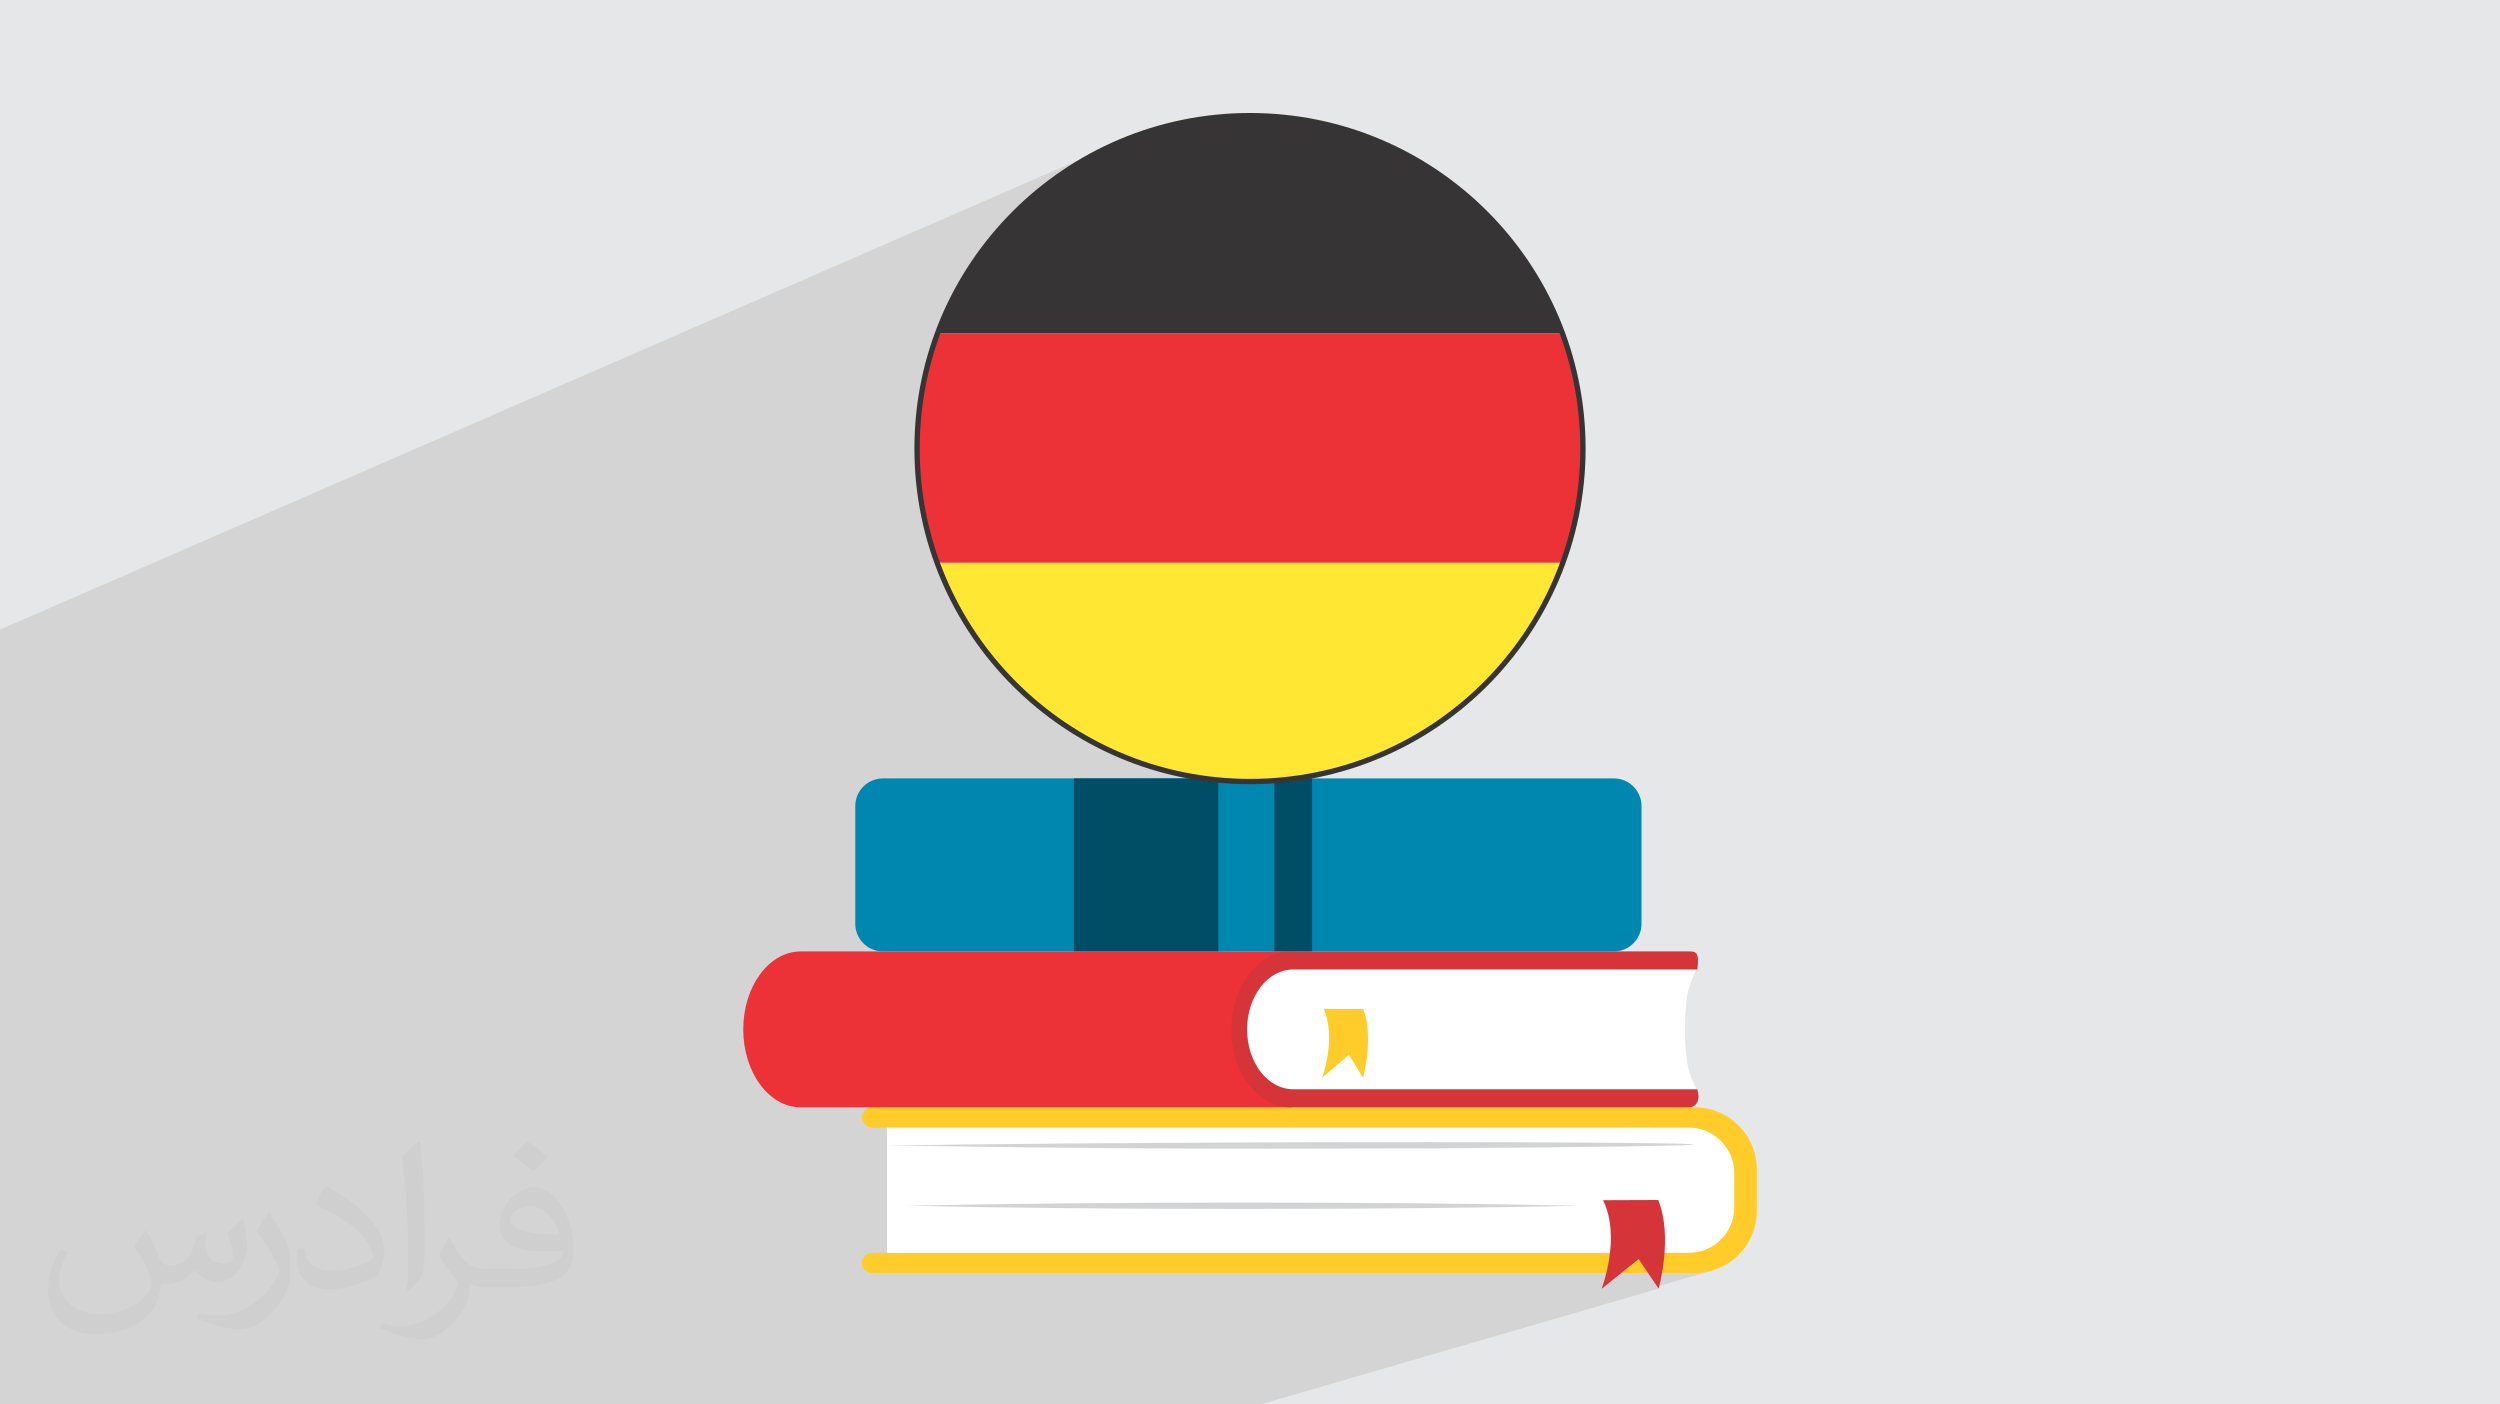 <?xml version="1.0" encoding="UTF-8"?>
<!DOCTYPE svg PUBLIC "-//W3C//DTD SVG 1.1//EN" "http://www.w3.org/Graphics/SVG/1.1/DTD/svg11.dtd">
<!-- Creator: CorelDRAW -->
<svg xmlns="http://www.w3.org/2000/svg" xml:space="preserve" width="94.192mm" height="52.917mm" version="1.1" style="shape-rendering:geometricPrecision; text-rendering:geometricPrecision; image-rendering:optimizeQuality; fill-rule:evenodd; clip-rule:evenodd"
viewBox="0 0 9419.16 5291.66"
 xmlns:xlink="http://www.w3.org/1999/xlink"
 xmlns:xodm="http://www.corel.com/coreldraw/odm/2003">
 <defs>
  <style type="text/css">
   <![CDATA[
    .str0 {stroke:#373435;stroke-width:20;stroke-miterlimit:22.926}
    .fil13 {fill:none}
    .fil0 {fill:#E6E7E8}
    .fil6 {fill:white}
    .fil11 {fill:#373435;fill-rule:nonzero}
    .fil5 {fill:#FFCC29;fill-rule:nonzero}
    .fil9 {fill:#ED3237;fill-rule:nonzero}
    .fil10 {fill:#D53438;fill-rule:nonzero}
    .fil7 {fill:#D53438;fill-rule:nonzero}
    .fil4 {fill:#004E66;fill-rule:nonzero}
    .fil3 {fill:#0087B0;fill-rule:nonzero}
    .fil8 {fill:#D1D3D4;fill-rule:nonzero}
    .fil12 {fill:#FFE733;fill-rule:nonzero}
    .fil2 {fill:#373435;fill-opacity:0.031}
    .fil1 {fill:#373435;fill-opacity:0.102}
   ]]>
  </style>
    <clipPath id="id0">
     <path d="M4709.58 435.71c692.8,0 1254.42,561.63 1254.42,1254.42 0,692.8 -561.62,1254.42 -1254.42,1254.42 -692.8,0 -1254.42,-561.62 -1254.42,-1254.42 0,-692.79 561.62,-1254.42 1254.42,-1254.42z"/>
    </clipPath>
 </defs>
 <g id="Layer_x0020_1">
  <polygon class="fil0" points="-0,0 9419.16,0 9419.16,5291.66 -0,5291.66 "/>
  <polygon class="fil1" points="-0,4703.82 -0,4656.64 -0,4654.84 -0,4638.05 -0,4416.36 -0,4237.89 -0,4172.79 -0,2372.14 4221.3,534.29 4278.27,511.83 4336.55,492.11 4396.08,475.2 4456.77,461.2 4518.54,450.16 4581.32,442.19 4645.03,437.34 4709.58,435.71 4774.13,437.34 4837.84,442.19 4900.62,450.16 4962.39,461.2 5023.08,475.2 5082.61,492.11 5140.89,511.83 5197.86,534.29 5253.42,559.41 5307.51,587.11 5360.04,617.32 5410.94,649.95 5460.12,684.92 5507.51,722.16 5553.02,761.59 5596.59,803.12 5638.13,846.69 5677.55,892.21 5714.79,939.59 5749.77,988.77 5782.39,1039.67 5812.6,1092.2 5840.3,1146.29 5865.42,1201.86 5887.88,1258.82 5907.6,1317.11 5924.51,1376.63 5938.51,1437.32 5949.55,1499.1 5957.52,1561.87 5962.37,1625.58 5964,1690.13 5962.37,1754.68 5957.52,1818.39 5949.55,1881.17 5938.51,1942.94 5924.51,2003.63 5907.6,2063.16 5887.88,2121.44 5865.42,2178.41 5840.3,2233.97 5812.6,2288.06 5782.39,2340.59 5749.77,2391.49 5714.79,2440.67 5677.55,2488.06 5638.13,2533.57 5596.59,2577.14 5553.02,2618.68 5507.51,2658.1 5460.12,2695.34 5410.94,2730.32 5360.04,2762.94 5307.51,2793.15 5253.42,2820.85 5197.86,2845.97 5140.89,2868.43 4801.3,2989.67 4801.3,3584.63 4943.66,3584.63 4943.63,3584.64 6080.52,3584.64 6101.51,3582.52 6121.07,3576.45 5888.33,3652.68 6395.01,3652.68 6387.85,3664.24 6381.46,3676.21 6375.81,3688.58 6370.84,3701.33 6366.52,3714.45 6362.81,3727.91 6359.65,3741.71 6357.01,3755.83 6354.84,3770.25 6353.1,3784.96 6351.75,3799.94 6350.74,3815.18 6350.03,3830.65 6349.57,3846.36 6349.33,3862.27 6349.26,3878.38 6349.33,3894.49 6349.57,3910.4 6350.03,3926.11 6350.74,3941.58 6351.75,3956.82 6353.1,3971.8 6354.84,3986.51 6357.01,4000.93 6359.65,4015.05 6362.81,4028.84 6366.52,4042.31 6370.84,4055.42 6375.81,4068.17 6381.46,4080.53 6387.85,4092.5 6395.01,4104.06 6175.85,4172.1 6364.22,4172.1 6372.51,4171.11 6122.41,4248.34 6363.31,4248.34 6380.71,4249.23 6397.62,4251.83 6413.96,4256.05 6429.64,4261.82 6444.56,4269.04 6458.65,4277.62 6471.81,4287.48 6483.96,4298.52 6495,4310.67 6504.86,4323.83 6513.44,4337.92 6520.66,4352.84 6526.43,4368.52 6530.65,4384.86 6533.25,4401.77 6534.14,4419.17 6534.14,4549.27 6533.25,4566.67 6530.65,4583.58 6526.43,4599.92 6520.66,4615.6 6513.44,4630.52 6504.86,4644.61 6495,4657.76 6483.96,4669.91 6471.81,4680.96 6458.65,4690.81 6444.56,4699.39 6429.64,4706.61 6413.96,4712.38 6195.79,4776.41 6209.23,4796.31 6385.85,4796.31 6409.59,4795.1 6432.66,4791.55 6454.95,4785.79 6243.66,4847.3 6248.95,4855.14 4748.12,5291.66 4717.24,5291.66 4685.83,5291.66 4544.91,5291.66 4440.09,5291.66 4313.55,5291.66 4275.1,5291.66 4121.93,5291.66 4034.48,5291.66 3631.47,5291.66 3489.88,5291.66 3472.14,5291.66 3167.28,5291.66 3068.16,5291.66 2961.9,5291.66 2818.39,5291.66 2743.69,5291.66 2739.11,5291.66 2569.64,5291.66 2332.82,5291.66 1892.35,5291.66 1730,5291.66 1685.47,5291.66 1499.89,5291.66 1390.52,5291.66 1390.04,5291.66 1323.79,5291.66 1319.83,5291.66 1184.7,5291.66 1113.61,5291.66 1038.65,5291.66 884.27,5291.66 870.98,5291.66 494.09,5291.66 408.91,5291.66 393.1,5291.66 225.21,5291.66 174.79,5291.66 10.69,5291.66 -0,5291.66 -0,5289.03 -0,5281.27 -0,5279.41 -0,5257.6 -0,5226.39 -0,5216.12 -0,5199.04 -0,5154.02 -0,4990.19 -0,4863.13 -0,4765.4 "/>
  <path class="fil2" d="M550.85 4636.82c17.98,27.25 29.64,53.44 41.02,82.55 8.46,16.94 12.95,48.16 52.65,48.16 11.63,0 28.32,-3.43 43.13,-11.63 16.66,-8.74 29.36,-21.97 35.99,-42.06l15.87 -53.44 38.63 -19.05 2.64 2.64c-5.28,20.12 -6.6,39.42 -6.6,54.51 0,44.7 38.63,61.65 69.32,61.65 17.98,0 34.14,-8.74 34.14,-25.15 0,-21.16 -8.99,-57.15 -20.65,-89.43 17.98,-17.98 35.99,-35.99 56.62,-50.55l3.17 1.6c8.99,38.1 14.02,75.67 14.02,100.81 0,24.61 -10.85,51.87 -19.84,69.6 -18.52,34.92 -51.33,62.71 -91.01,62.71 -30.15,0 -63.75,-15.09 -86.79,-43.13l-1.32 0c-21.69,27 -55.3,51.33 -109.02,51.33l-16.66 0c-2.64,35.46 -10.31,60.58 -21.97,83.08 -32,62.43 -127,106.63 -216.43,106.63 -124.36,0 -186.79,-71.7 -186.79,-167.21 0,-59 19.3,-113.77 48.95,-152.65l24.33 10.06c-18.52,35.46 -30.96,68.78 -30.96,101.6 0,89.43 72.77,132.03 156.64,132.03 77.8,0 174.09,-49.48 191.57,-106.88 -6.6,-62.71 -30.15,-92.07 -66.14,-149.22 10.85,-19.05 24.87,-38.1 42.34,-58.47l3.17 0 0 0 0 0 -0.02 -0.09zm1434.31 -336.55c26.19,16.41 51.87,35.71 76.99,57.94 -14.02,19.84 -31.5,37.85 -53.19,53.72 -25.15,-20.37 -50.27,-37.85 -75.95,-56.36 17.45,-19.58 34.67,-38.35 52.12,-55.3l0 0 0 0 0 0 0 0 0 0 0.03 0zm13.49 244.48c-42.34,0 -76.99,27.79 -76.99,48.41 0,44.2 84.66,57.94 186,57.4 -12.7,-51.87 -57.15,-105.84 -109.02,-105.84l0.01 0.03zm-95 236.55c55.04,0 103.2,-1.6 139.95,-10.85 41.02,-10.31 75.67,-30.96 75.67,-45.24 0,-3.71 0,-8.2 -1.32,-11.91 -23.01,2.11 -49.48,2.11 -72.49,2.11 -74.6,0 -131.75,-16.94 -154.25,-58.75 -5.56,-11.63 -9.52,-24.61 -9.52,-39.42 0,-40.49 17.45,-79.91 48.16,-107.16 25.65,-22.48 53.97,-36.5 82.8,-36.5 52.12,0 93.65,41.81 122.76,107.7 15.87,35.99 26.72,77.52 26.72,129.92 0,34.92 -9.52,64.29 -31.22,85.98 -40.49,39.17 -115.09,53.97 -229.39,53.97l-51.87 0 0 0 -13.49 0c-28.32,0 -48.69,-5.03 -64.82,-17.45l-2.64 0c0.79,6.6 1.32,12.95 1.32,19.05 0,25.65 -8.46,58.47 -25.65,84.66 -50.8,75.41 -105.84,108.2 -153.47,108.2 -48.16,0 -107.16,-18.52 -160.35,-42.6l9.52 -18.52c17.2,7.14 41.02,11.91 73.81,11.91 85.98,0 198.96,-82.55 212.98,-163.25 -3.17,-6.6 -8.99,-15.34 -17.2,-24.61 -25.15,-29.9 -41.02,-54.76 -55.83,-80.95 12.7,-25.15 24.33,-45.24 35.18,-63.5l4.5 -0.53c36.78,74.88 70.1,117.73 144.45,117.73l11.63 0 0 0 53.97 0 0 0 0 0 0 0 0 0 0 0 0.09 0.01zm-372.54 79.12c6.35,-34.39 6.88,-73.02 6.88,-109.02l0 -53.44c0,-99.75 -12.7,-244.73 -23.01,-339.19 17.98,-19.3 43.13,-42.06 62.97,-57.4l5.82 1.6c13.49,118.8 16.66,256.39 16.66,383.64 0,33.35 -1.32,65.89 -4.5,89.69 -1.85,30.15 -19.3,52.91 -56.62,87.83l-8.2 -3.71zm-383.38 -157.43c1.85,46.84 24.87,83.62 105.31,83.62 50.01,0 92.33,-12.95 139.17,-35.18 8.46,-3.71 12.95,-8.74 12.95,-12.95 0,-29.36 -22.48,-68.25 -60.32,-103.71 -36.78,-33.35 -85.47,-62.71 -130.96,-82.3 -15.62,-6.6 -20.65,-13.49 -20.65,-20.12 0,-13.49 17.98,-41.81 32.82,-62.18l5.03 -0.53c52.12,27.25 110.34,67.74 153.47,112.7 39.17,41.53 63.5,83.62 63.5,129.39 0,33.86 -10.31,65.61 -27,95.25 -57.15,28.83 -118.01,50.8 -178.33,50.8 -73.28,0 -123.29,-34.39 -123.29,-115.09 0,-8.74 0,-22.22 3.17,-39.7l25.15 0 0 0 0 0 0 0 0 0 0 0 -0.02 0zm-132.57 -133.1l45.52 73.56c16.66,27.25 32.28,56.9 32.28,103.71l0 59.79c0,48.41 -30.96,100.28 -80.95,151.61 -39.17,34.67 -73.81,49.48 -105.84,49.48 -47.62,0 -102.13,-14.81 -165.1,-41.81l7.14 -18.52c19.84,5.28 42.85,9.78 71.17,9.78 90.5,-0.53 183.08,-66.67 225.42,-147.37 5.03,-9.27 6.88,-17.98 6.88,-24.08 0,-9.27 -5.03,-19.58 -8.99,-28.83 -23.01,-43.38 -48.69,-83.08 -76.99,-119.86 14.81,-23.29 29.64,-45.77 45.77,-68l3.71 0.53 0 0 0 0 0 0 0 0 0 0 -0.02 0.01z"/>
  <g id="_2719081568896">
   <g>
    <path class="fil3" d="M6080.52 3584.64l-2753.96 0c-57.54,0 -104.17,-46.65 -104.17,-104.17l0 -443.49c0,-57.54 46.63,-104.19 104.17,-104.19l2753.96 0c57.53,0 104.16,46.65 104.16,104.19l0 443.49c0,57.52 -46.63,104.17 -104.16,104.17z"/>
    <polygon class="fil4" points="4590.33,3584.63 4046,3584.63 4046,2932.78 4590.33,2932.78 "/>
    <polygon class="fil4" points="4943.66,3584.63 4801.3,3584.63 4801.3,2932.78 4943.66,2932.78 "/>
    <path class="fil5" d="M6204.81 4720.09c35.51,0 64.57,-29.06 64.57,-64.57l0 -342.6c0,-35.51 -29.06,-64.56 -64.57,-64.56l-2918.42 0c-36.59,0 -52.98,-47.43 -23.26,-68.76 6.43,-4.61 13.46,-7.48 20.99,-7.48l3101.73 0c128.16,0 233.03,104.84 233.03,233l0 158.17c0,128.16 -104.87,233.02 -233.03,233.02l-3101.73 0c-7.81,0 -15.05,-3.08 -21.69,-7.99 -29.07,-21.56 -12.35,-68.23 23.83,-68.23l2918.55 0z"/>
    <path class="fil6" d="M6363.31 4248.34l-3021.19 0 0 471.75 3021.19 0c93.95,0 170.83,-76.87 170.83,-170.82l0 -130.1c0,-93.95 -76.88,-170.83 -170.83,-170.83z"/>
    <path class="fil7" d="M6248.95 4855.14l-75.23 -111.42 -139.56 112.22c0,0 75.09,-192.48 5.64,-334l207.93 -0.78c56.69,141.58 1.22,333.98 1.22,333.98z"/>
    <path class="fil8" d="M3342.14 4315.8c1690.28,-24.72 4542.47,-8.4 2076.61,10.75 -990.36,2.89 -1301.73,0.59 -2076.61,-10.75z"/>
    <path class="fil8" d="M3416.85 4542.88c700.52,-15.42 1786.67,-16.57 2534.51,0 -697.55,15.4 -1780.44,16.6 -2534.51,0z"/>
    <path class="fil9" d="M4865.12 3584.64l-1848.09 0c-119.71,0 -216.75,131.5 -216.75,293.73 0,162.22 97.04,293.75 216.75,293.75l1848.09 0c21.39,0 21.41,-587.48 0,-587.48z"/>
    <path class="fil10" d="M6330.08 3878.38c0,-96.25 16.07,-163.13 64.94,-225.68 9.47,-68.05 -8.5,-68.05 -30.8,-68.05l-1499.57 0c-124.7,0 -225.77,131.5 -225.77,293.73 0,162.22 101.07,293.72 225.77,293.72l1499.57 0c22.3,0 44.58,-20.78 30.8,-68.05 -48.87,-62.55 -64.94,-129.43 -64.94,-225.67z"/>
    <path class="fil6" d="M4872.07 4104.06l1522.94 0c-40.34,-60.51 -45.75,-139.28 -45.75,-225.68 0,-86.4 5.41,-165.17 45.75,-225.7l-1522.94 0c-95.82,0 -173.47,101.05 -173.47,225.7 0,124.63 77.65,225.68 173.47,225.68z"/>
    <path class="fil5" d="M5135.75 4060.78l-53.45 -86.9 -100.93 86.33c0,0 55.03,-148.97 5.91,-259.19l149.42 0.55c39.98,110.19 -0.95,259.21 -0.95,259.21z"/>
   </g>
   <g>
   </g>
   <g style="clip-path:url(#id0)">
    <g>
     <g>
      <path class="fil11" d="M6140.82 401.37l-2778.86 0c-41.37,0 -74.93,19.81 -74.93,44.26l0 810.97 2928.71 0 0 -810.97c0,-24.45 -33.53,-44.26 -74.92,-44.26z"/>
      <polygon class="fil9" points="3287.05,2120.37 6215.75,2120.37 6215.75,1256.59 3287.05,1256.59 "/>
      <path class="fil12" d="M6215.74 2939.91l0 -819.53 -2928.71 0 0 819.53c0,24.45 33.56,44.26 74.93,44.26l2778.86 0c41.39,0 74.92,-19.81 74.92,-44.26z"/>
     </g>
    </g>
   </g>
   <path class="fil13 str0" d="M4709.58 435.71c692.8,0 1254.42,561.63 1254.42,1254.42 0,692.8 -561.62,1254.42 -1254.42,1254.42 -692.8,0 -1254.42,-561.62 -1254.42,-1254.42 0,-692.79 561.62,-1254.42 1254.42,-1254.42z"/>
  </g>
 </g>
</svg>
